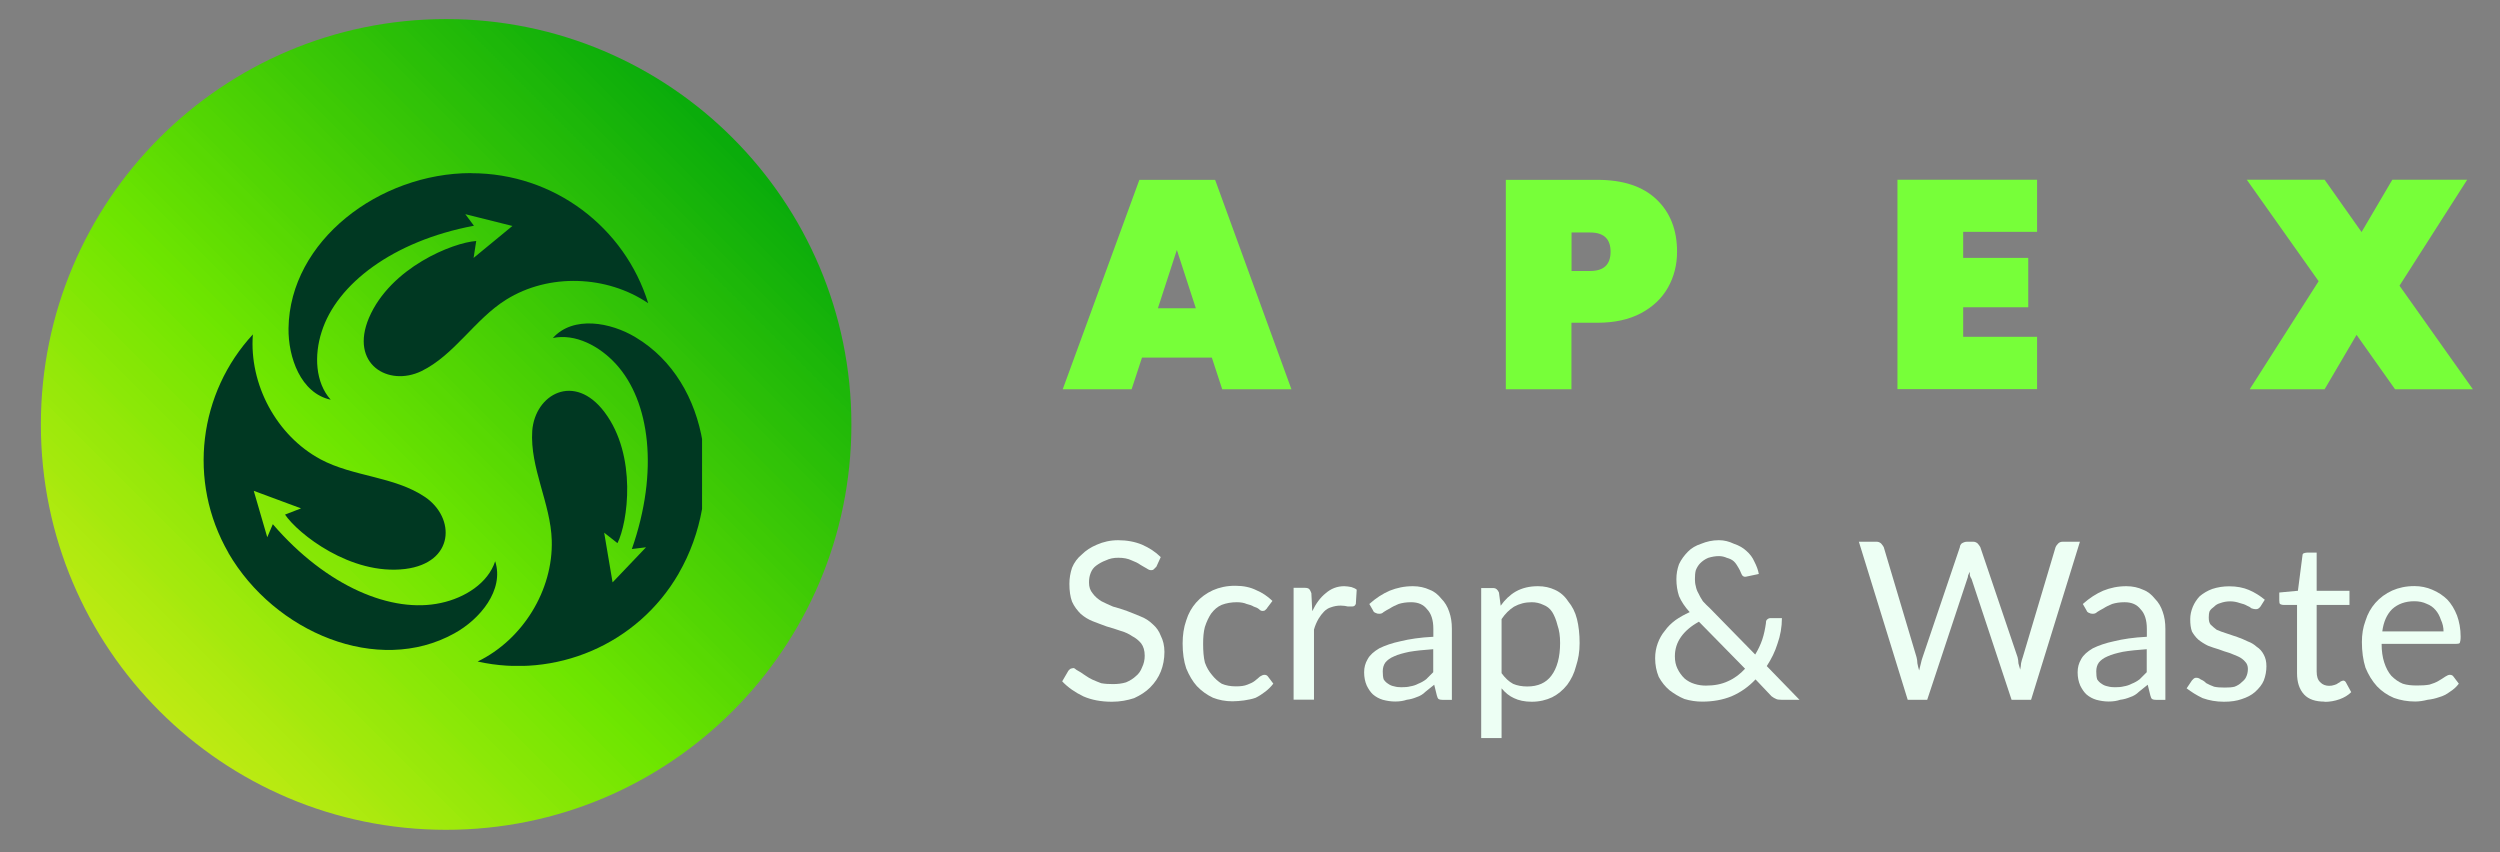 <?xml version="1.0" encoding="UTF-8"?> <svg xmlns="http://www.w3.org/2000/svg" xmlns:xlink="http://www.w3.org/1999/xlink" id="uuid-89734dd7-ce24-440d-b4c8-79364e5ab80e" viewBox="0 0 229.36 78.19"><rect x="0" y="0" width="229.36" height="78.19" fill="#808080" stroke="none"/><defs><style>.uuid-23ec86ce-81ec-4852-829f-7e68f43791ec{fill:none;}.uuid-90d7b4dc-dd32-4373-9103-f57340e86bdb{fill:url(#uuid-bfd385a1-bcc2-47e7-87cf-69ac6841afcf);}.uuid-81bc8aa8-9dac-4788-8e8e-123db57e4aaf{clip-path:url(#uuid-afe6e35e-76e7-49f0-9d38-b138a9f2cc3a);}.uuid-dda5ebae-27ff-44cd-bbb4-608ed4fc5a10{clip-path:url(#uuid-938a6034-7e4f-4c0f-b615-d9468166b33c);}.uuid-d71454f9-3813-46e5-920a-b3cdd651f961{clip-path:url(#uuid-3f19be1b-5d4d-4891-b9a8-b5e9b0af7abd);}.uuid-71262741-615f-445b-a7d6-f81539c40144{clip-path:url(#uuid-0b21b889-36f3-4658-bc4b-6be92a282484);}.uuid-0a213551-be7e-41b9-9a1e-377335403b42{clip-path:url(#uuid-ac8eb389-948b-4319-9c53-83d701025e3e);}.uuid-774b56ab-d74e-44a6-87b7-61ab9871ef02{fill:#77ff39;}.uuid-e867d076-0d87-4d34-9958-dd285a3093f3{clip-path:url(#uuid-d3e52f16-0abc-41b1-a62d-b7b60a82523d);}.uuid-8fa6c8dd-9bcf-4dfa-aa3c-0ffb431b1e75{clip-path:url(#uuid-82bc5491-bea3-4a80-8a4e-85dd33999c02);}.uuid-4b4c59cb-23cb-42b4-aa5e-ba03f01b89a5{clip-path:url(#uuid-fea3ff23-bf74-41de-bc02-67cf4a6a2f8f);}.uuid-81901936-c41a-4f55-a232-2243724a8871{clip-path:url(#uuid-b413d63a-3433-4020-b72d-2cee72a5187d);}.uuid-d8fca6f8-94bc-49b7-8bbf-81296210c2a1{fill:#003822;}.uuid-f40a8b0d-cb61-429f-8b78-5a335e68c30d{clip-path:url(#uuid-a0bdd6ae-d1c2-4ca0-935f-c04d5b9b0751);}.uuid-62e50968-cd49-4703-8509-7b6645e15490{fill:#edfff4;}.uuid-23fb7397-b27d-42d2-b179-9fead3783aa2{clip-path:url(#uuid-86041201-2ad0-4656-b417-c270c5d3e112);}.uuid-bcfe1af3-d7d3-4d7b-9a8e-764e290468a4{clip-path:url(#uuid-768a8df0-ebbd-4e82-8eb9-b89274a28bfe);}</style><clipPath id="uuid-0b21b889-36f3-4658-bc4b-6be92a282484"><rect class="uuid-23ec86ce-81ec-4852-829f-7e68f43791ec" width="83.4" height="78.19"></rect></clipPath><clipPath id="uuid-ac8eb389-948b-4319-9c53-83d701025e3e"><rect class="uuid-23ec86ce-81ec-4852-829f-7e68f43791ec" x="3.75" y="1.75" width="74.36" height="74.38"></rect></clipPath><clipPath id="uuid-3f19be1b-5d4d-4891-b9a8-b5e9b0af7abd"><path class="uuid-23ec86ce-81ec-4852-829f-7e68f43791ec" d="M40.93,1.75C20.38,1.75,3.75,18.41,3.75,38.95s16.64,37.18,37.18,37.18,37.18-16.66,37.18-37.18S61.45,1.75,40.93,1.75Z"></path></clipPath><clipPath id="uuid-a0bdd6ae-d1c2-4ca0-935f-c04d5b9b0751"><rect class="uuid-23ec86ce-81ec-4852-829f-7e68f43791ec" width="78.19" height="78.19"></rect></clipPath><clipPath id="uuid-afe6e35e-76e7-49f0-9d38-b138a9f2cc3a"><rect class="uuid-23ec86ce-81ec-4852-829f-7e68f43791ec" x="3.75" y="1.75" width="74.36" height="74.38"></rect></clipPath><clipPath id="uuid-d3e52f16-0abc-41b1-a62d-b7b60a82523d"><path class="uuid-23ec86ce-81ec-4852-829f-7e68f43791ec" d="M40.93,1.75C20.38,1.75,3.75,18.41,3.75,38.95s16.64,37.18,37.18,37.18,37.18-16.66,37.18-37.18S61.45,1.75,40.93,1.75Z"></path></clipPath><linearGradient id="uuid-bfd385a1-bcc2-47e7-87cf-69ac6841afcf" x1="4867.22" y1="-2922.99" x2="5869.76" y2="-1920.45" gradientTransform="translate(-357.33 -140.71) scale(.07 -.07)" gradientUnits="userSpaceOnUse"><stop offset="0" stop-color="#faee21"></stop><stop offset="0" stop-color="#f9ee21"></stop><stop offset="0" stop-color="#f8ee20"></stop><stop offset=".01" stop-color="#f7ee20"></stop><stop offset=".02" stop-color="#f6ee20"></stop><stop offset=".02" stop-color="#f5ee20"></stop><stop offset=".02" stop-color="#f3ee1f"></stop><stop offset=".03" stop-color="#f2ee1f"></stop><stop offset=".03" stop-color="#f1ed1f"></stop><stop offset=".04" stop-color="#f0ed1f"></stop><stop offset=".04" stop-color="#efed1e"></stop><stop offset=".04" stop-color="#eeed1e"></stop><stop offset=".05" stop-color="#eded1e"></stop><stop offset=".05" stop-color="#eced1e"></stop><stop offset=".05" stop-color="#ebed1d"></stop><stop offset=".06" stop-color="#eaed1d"></stop><stop offset=".06" stop-color="#e9ed1d"></stop><stop offset=".07" stop-color="#e8ed1d"></stop><stop offset=".07" stop-color="#e6ed1c"></stop><stop offset=".07" stop-color="#e5ed1c"></stop><stop offset=".08" stop-color="#e4ed1c"></stop><stop offset=".08" stop-color="#e3ed1c"></stop><stop offset=".09" stop-color="#e2ed1b"></stop><stop offset=".09" stop-color="#e1ed1b"></stop><stop offset=".09" stop-color="#e0ec1b"></stop><stop offset=".1" stop-color="#dfec1b"></stop><stop offset=".1" stop-color="#deec1a"></stop><stop offset=".11" stop-color="#ddec1a"></stop><stop offset=".11" stop-color="#dcec1a"></stop><stop offset=".11" stop-color="#dbec1a"></stop><stop offset=".12" stop-color="#d9ec19"></stop><stop offset=".12" stop-color="#d8ec19"></stop><stop offset=".12" stop-color="#d7ec19"></stop><stop offset=".13" stop-color="#d6ec18"></stop><stop offset=".13" stop-color="#d5ec18"></stop><stop offset=".14" stop-color="#d4ec18"></stop><stop offset=".14" stop-color="#d3ec18"></stop><stop offset=".14" stop-color="#d2ec17"></stop><stop offset=".15" stop-color="#d1ec17"></stop><stop offset=".15" stop-color="#d0ec17"></stop><stop offset=".16" stop-color="#cfeb17"></stop><stop offset=".16" stop-color="#cdeb16"></stop><stop offset=".16" stop-color="#cceb16"></stop><stop offset=".17" stop-color="#cbeb16"></stop><stop offset=".17" stop-color="#caeb16"></stop><stop offset=".18" stop-color="#c9eb15"></stop><stop offset=".18" stop-color="#c8eb15"></stop><stop offset=".18" stop-color="#c7eb15"></stop><stop offset=".19" stop-color="#c6eb15"></stop><stop offset=".19" stop-color="#c5eb14"></stop><stop offset=".2" stop-color="#c4eb14"></stop><stop offset=".2" stop-color="#c3eb14"></stop><stop offset=".2" stop-color="#c2eb14"></stop><stop offset=".21" stop-color="#c0eb13"></stop><stop offset=".21" stop-color="#bfeb13"></stop><stop offset=".21" stop-color="#beeb13"></stop><stop offset=".22" stop-color="#bdea13"></stop><stop offset=".22" stop-color="#bcea12"></stop><stop offset=".23" stop-color="#bbea12"></stop><stop offset=".23" stop-color="#baea12"></stop><stop offset=".23" stop-color="#b9ea12"></stop><stop offset=".24" stop-color="#b8ea11"></stop><stop offset=".24" stop-color="#b7ea11"></stop><stop offset=".25" stop-color="#b6ea11"></stop><stop offset=".25" stop-color="#b4ea10"></stop><stop offset=".25" stop-color="#b3ea10"></stop><stop offset=".26" stop-color="#b2ea10"></stop><stop offset=".26" stop-color="#b1ea10"></stop><stop offset=".27" stop-color="#b0ea0f"></stop><stop offset=".27" stop-color="#afea0f"></stop><stop offset=".27" stop-color="#aeea0f"></stop><stop offset=".28" stop-color="#adea0f"></stop><stop offset=".28" stop-color="#ace90e"></stop><stop offset=".29" stop-color="#abe90e"></stop><stop offset=".29" stop-color="#aae90e"></stop><stop offset=".29" stop-color="#a9e90e"></stop><stop offset=".3" stop-color="#a7e90d"></stop><stop offset=".3" stop-color="#a6e90d"></stop><stop offset=".3" stop-color="#a5e90d"></stop><stop offset=".31" stop-color="#a4e90d"></stop><stop offset=".31" stop-color="#a3e90c"></stop><stop offset=".32" stop-color="#a2e90c"></stop><stop offset=".32" stop-color="#a1e90c"></stop><stop offset=".32" stop-color="#a0e90c"></stop><stop offset=".33" stop-color="#9fe90b"></stop><stop offset=".33" stop-color="#9ee90b"></stop><stop offset=".34" stop-color="#9de90b"></stop><stop offset=".34" stop-color="#9ce90b"></stop><stop offset=".34" stop-color="#9ae90a"></stop><stop offset=".35" stop-color="#99e80a"></stop><stop offset=".35" stop-color="#98e80a"></stop><stop offset=".36" stop-color="#97e80a"></stop><stop offset=".36" stop-color="#96e809"></stop><stop offset=".36" stop-color="#95e809"></stop><stop offset=".37" stop-color="#94e809"></stop><stop offset=".37" stop-color="#93e809"></stop><stop offset=".38" stop-color="#92e808"></stop><stop offset=".38" stop-color="#91e808"></stop><stop offset=".38" stop-color="#90e808"></stop><stop offset=".39" stop-color="#8ee807"></stop><stop offset=".39" stop-color="#8de807"></stop><stop offset=".39" stop-color="#8ce807"></stop><stop offset=".4" stop-color="#8be807"></stop><stop offset=".4" stop-color="#8ae806"></stop><stop offset=".41" stop-color="#89e806"></stop><stop offset=".41" stop-color="#88e706"></stop><stop offset=".41" stop-color="#87e706"></stop><stop offset=".42" stop-color="#86e705"></stop><stop offset=".42" stop-color="#85e705"></stop><stop offset=".43" stop-color="#84e705"></stop><stop offset=".43" stop-color="#83e705"></stop><stop offset=".43" stop-color="#81e704"></stop><stop offset=".44" stop-color="#80e704"></stop><stop offset=".44" stop-color="#7fe704"></stop><stop offset=".45" stop-color="#7ee704"></stop><stop offset=".45" stop-color="#7de703"></stop><stop offset=".45" stop-color="#7ce703"></stop><stop offset=".46" stop-color="#7be703"></stop><stop offset=".46" stop-color="#7ae703"></stop><stop offset=".46" stop-color="#79e702"></stop><stop offset=".47" stop-color="#78e702"></stop><stop offset=".47" stop-color="#77e602"></stop><stop offset=".48" stop-color="#76e602"></stop><stop offset=".48" stop-color="#74e601"></stop><stop offset=".48" stop-color="#73e601"></stop><stop offset=".49" stop-color="#72e601"></stop><stop offset=".49" stop-color="#71e601"></stop><stop offset=".5" stop-color="#70e600"></stop><stop offset=".5" stop-color="#6fe600"></stop><stop offset=".5" stop-color="#6ee600"></stop><stop offset=".51" stop-color="#6de500"></stop><stop offset=".51" stop-color="#6ce500"></stop><stop offset=".52" stop-color="#6ce400"></stop><stop offset=".52" stop-color="#6be400"></stop><stop offset=".52" stop-color="#6ae301"></stop><stop offset=".53" stop-color="#69e301"></stop><stop offset=".53" stop-color="#68e201"></stop><stop offset=".54" stop-color="#67e201"></stop><stop offset=".54" stop-color="#66e101"></stop><stop offset=".54" stop-color="#65e101"></stop><stop offset=".55" stop-color="#65e001"></stop><stop offset=".55" stop-color="#64e001"></stop><stop offset=".55" stop-color="#63df01"></stop><stop offset=".56" stop-color="#62df01"></stop><stop offset=".56" stop-color="#61de01"></stop><stop offset=".57" stop-color="#60de02"></stop><stop offset=".57" stop-color="#5fdd02"></stop><stop offset=".57" stop-color="#5fdd02"></stop><stop offset=".58" stop-color="#5edc02"></stop><stop offset=".58" stop-color="#5ddc02"></stop><stop offset=".59" stop-color="#5cdb02"></stop><stop offset=".59" stop-color="#5bdb02"></stop><stop offset=".59" stop-color="#5ada02"></stop><stop offset=".6" stop-color="#59da02"></stop><stop offset=".6" stop-color="#58d902"></stop><stop offset=".61" stop-color="#58d903"></stop><stop offset=".61" stop-color="#57d803"></stop><stop offset=".61" stop-color="#56d803"></stop><stop offset=".62" stop-color="#55d703"></stop><stop offset=".62" stop-color="#54d703"></stop><stop offset=".62" stop-color="#53d603"></stop><stop offset=".63" stop-color="#52d603"></stop><stop offset=".63" stop-color="#52d503"></stop><stop offset=".64" stop-color="#51d503"></stop><stop offset=".64" stop-color="#50d403"></stop><stop offset=".64" stop-color="#4fd403"></stop><stop offset=".65" stop-color="#4ed304"></stop><stop offset=".65" stop-color="#4dd304"></stop><stop offset=".66" stop-color="#4cd204"></stop><stop offset=".66" stop-color="#4bd204"></stop><stop offset=".66" stop-color="#4bd104"></stop><stop offset=".67" stop-color="#4ad104"></stop><stop offset=".67" stop-color="#49d004"></stop><stop offset=".68" stop-color="#48d004"></stop><stop offset=".68" stop-color="#47cf04"></stop><stop offset=".68" stop-color="#46cf04"></stop><stop offset=".69" stop-color="#45ce05"></stop><stop offset=".69" stop-color="#45ce05"></stop><stop offset=".7" stop-color="#44cd05"></stop><stop offset=".7" stop-color="#43cd05"></stop><stop offset=".7" stop-color="#42cc05"></stop><stop offset=".71" stop-color="#41cc05"></stop><stop offset=".71" stop-color="#40cb05"></stop><stop offset=".71" stop-color="#3fcb05"></stop><stop offset=".72" stop-color="#3eca05"></stop><stop offset=".72" stop-color="#3eca05"></stop><stop offset=".73" stop-color="#3dc905"></stop><stop offset=".73" stop-color="#3cc906"></stop><stop offset=".73" stop-color="#3bc806"></stop><stop offset=".74" stop-color="#3ac806"></stop><stop offset=".74" stop-color="#39c706"></stop><stop offset=".75" stop-color="#38c706"></stop><stop offset=".75" stop-color="#37c606"></stop><stop offset=".75" stop-color="#37c606"></stop><stop offset=".76" stop-color="#36c506"></stop><stop offset=".76" stop-color="#35c506"></stop><stop offset=".77" stop-color="#34c406"></stop><stop offset=".77" stop-color="#33c406"></stop><stop offset=".77" stop-color="#32c307"></stop><stop offset=".78" stop-color="#31c307"></stop><stop offset=".78" stop-color="#31c207"></stop><stop offset=".79" stop-color="#30c207"></stop><stop offset=".79" stop-color="#2fc107"></stop><stop offset=".79" stop-color="#2ec107"></stop><stop offset=".8" stop-color="#2dc007"></stop><stop offset=".8" stop-color="#2cc007"></stop><stop offset=".8" stop-color="#2bbf07"></stop><stop offset=".81" stop-color="#2abf07"></stop><stop offset=".81" stop-color="#2abe08"></stop><stop offset=".82" stop-color="#29be08"></stop><stop offset=".82" stop-color="#28bd08"></stop><stop offset=".82" stop-color="#27bd08"></stop><stop offset=".83" stop-color="#26bc08"></stop><stop offset=".83" stop-color="#25bc08"></stop><stop offset=".84" stop-color="#24bb08"></stop><stop offset=".84" stop-color="#24bb08"></stop><stop offset=".84" stop-color="#23ba08"></stop><stop offset=".85" stop-color="#22ba08"></stop><stop offset=".85" stop-color="#21b908"></stop><stop offset=".86" stop-color="#20b909"></stop><stop offset=".86" stop-color="#1fb809"></stop><stop offset=".86" stop-color="#1eb809"></stop><stop offset=".87" stop-color="#1db709"></stop><stop offset=".87" stop-color="#1db709"></stop><stop offset=".88" stop-color="#1cb609"></stop><stop offset=".88" stop-color="#1bb609"></stop><stop offset=".88" stop-color="#1ab509"></stop><stop offset=".89" stop-color="#19b509"></stop><stop offset=".89" stop-color="#18b409"></stop><stop offset=".89" stop-color="#17b409"></stop><stop offset=".9" stop-color="#17b30a"></stop><stop offset=".9" stop-color="#16b30a"></stop><stop offset=".91" stop-color="#15b20a"></stop><stop offset=".91" stop-color="#14b20a"></stop><stop offset=".91" stop-color="#13b10a"></stop><stop offset=".92" stop-color="#12b10a"></stop><stop offset=".92" stop-color="#11b00a"></stop><stop offset=".93" stop-color="#10b00a"></stop><stop offset=".93" stop-color="#10af0a"></stop><stop offset=".93" stop-color="#0faf0a"></stop><stop offset=".94" stop-color="#0eae0b"></stop><stop offset=".94" stop-color="#0dae0b"></stop><stop offset=".95" stop-color="#0cad0b"></stop><stop offset=".95" stop-color="#0bad0b"></stop><stop offset=".95" stop-color="#0aac0b"></stop><stop offset=".96" stop-color="#0aac0b"></stop><stop offset=".96" stop-color="#09ab0b"></stop><stop offset=".96" stop-color="#08ab0b"></stop><stop offset=".97" stop-color="#07aa0b"></stop><stop offset=".97" stop-color="#06aa0b"></stop><stop offset=".98" stop-color="#05a90b"></stop><stop offset=".98" stop-color="#04a90c"></stop><stop offset=".98" stop-color="#03a80c"></stop><stop offset=".99" stop-color="#03a70c"></stop><stop offset=".99" stop-color="#02a70c"></stop><stop offset="1" stop-color="#01a60c"></stop><stop offset="1" stop-color="#00a60c"></stop></linearGradient><clipPath id="uuid-82bc5491-bea3-4a80-8a4e-85dd33999c02"><rect class="uuid-23ec86ce-81ec-4852-829f-7e68f43791ec" x="43.82" y="29.63" width="20.59" height="31.46"></rect></clipPath><clipPath id="uuid-fea3ff23-bf74-41de-bc02-67cf4a6a2f8f"><rect class="uuid-23ec86ce-81ec-4852-829f-7e68f43791ec" x="17.15" y="26.06" width="29.77" height="36.2"></rect></clipPath><clipPath id="uuid-86041201-2ad0-4656-b417-c270c5d3e112"><rect class="uuid-23ec86ce-81ec-4852-829f-7e68f43791ec" x="26.06" y="15.88" width="36.49" height="25.82"></rect></clipPath><clipPath id="uuid-768a8df0-ebbd-4e82-8eb9-b89274a28bfe"><rect class="uuid-23ec86ce-81ec-4852-829f-7e68f43791ec" x="93.83" y="41.7" width="135.53" height="31.28"></rect></clipPath><clipPath id="uuid-938a6034-7e4f-4c0f-b615-d9468166b33c"><rect class="uuid-23ec86ce-81ec-4852-829f-7e68f43791ec" x="96.46" y="46.91" width="13.01" height="20.85"></rect></clipPath><clipPath id="uuid-b413d63a-3433-4020-b72d-2cee72a5187d"><rect class="uuid-23ec86ce-81ec-4852-829f-7e68f43791ec" x="213.72" y="52.13" width="15.05" height="15.64"></rect></clipPath></defs><g id="uuid-1743cb95-5bd0-4a3a-a8ce-be755995feb1"><g class="uuid-71262741-615f-445b-a7d6-f81539c40144"><g class="uuid-0a213551-be7e-41b9-9a1e-377335403b42"><g class="uuid-d71454f9-3813-46e5-920a-b3cdd651f961"><g class="uuid-f40a8b0d-cb61-429f-8b78-5a335e68c30d"><g id="uuid-43a9b9a4-dc48-42ca-9307-bd4484025d3c"><g class="uuid-81bc8aa8-9dac-4788-8e8e-123db57e4aaf"><g class="uuid-e867d076-0d87-4d34-9958-dd285a3093f3"><path class="uuid-90d7b4dc-dd32-4373-9103-f57340e86bdb" d="M3.75,1.75v74.38h74.36V1.75H3.75Z"></path></g></g></g></g></g></g><g class="uuid-8fa6c8dd-9bcf-4dfa-aa3c-0ffb431b1e75"><path class="uuid-d8fca6f8-94bc-49b7-8bbf-81296210c2a1" d="M62.27,52.6c4.24-7.33,2.93-17.53-3.95-21.65-2.28-1.38-5.72-2.02-7.6.06,2.06-.43,4.28.73,5.8,2.4,3.1,3.4,3.95,9.81,1.45,16.96l1.3-.16-3.07,3.22-.77-4.56,1.22.96c.94-1.87,1.83-8-1.18-12.01-2.77-3.69-6.39-1.65-6.64,1.71-.22,3.4,1.69,6.64,1.79,10.04.14,4.58-2.67,9.12-6.8,11.12,7.07,1.59,14.64-1.49,18.45-8.08"></path></g><g class="uuid-4b4c59cb-23cb-42b4-aa5e-ba03f01b89a5"><path class="uuid-d8fca6f8-94bc-49b7-8bbf-81296210c2a1" d="M20.95,50.72c4.24,7.31,13.72,11.28,20.73,7.39,2.34-1.28,4.6-3.97,3.75-6.62-.65,2-2.77,3.36-4.99,3.83-4.48.98-10.47-1.49-15.41-7.23l-.51,1.2-1.24-4.26,4.34,1.61-1.47.57c1.18,1.75,6.03,5.6,11.02,4.99,4.56-.57,4.62-4.7,1.83-6.6-2.83-1.91-6.58-1.85-9.59-3.46-4.05-2.18-6.56-6.88-6.21-11.46-4.93,5.33-6.05,13.42-2.24,20.04"></path></g><g class="uuid-23fb7397-b27d-42d2-b179-9fead3783aa2"><path class="uuid-d8fca6f8-94bc-49b7-8bbf-81296210c2a1" d="M43.23,15.88c-8.43,0-16.64,6.21-16.76,14.23-.04,2.67,1.12,5.97,3.87,6.56-1.41-1.57-1.53-4.07-.83-6.23,1.38-4.38,6.54-8.33,13.97-9.73l-.79-1.06,4.32,1.08-3.56,2.93.24-1.55c-2.12.14-7.86,2.42-9.84,7.05-1.79,4.24,1.77,6.35,4.81,4.89,3.05-1.49,4.89-4.76,7.78-6.56,3.91-2.44,9.24-2.24,13.03.33-2.14-6.92-8.59-11.93-16.23-11.93"></path></g></g><g class="uuid-bcfe1af3-d7d3-4d7b-9a8e-764e290468a4"><g class="uuid-dda5ebae-27ff-44cd-bbb4-608ed4fc5a10"><path class="uuid-62e50968-cd49-4703-8509-7b6645e15490" d="M106.09,51.99l-.24.24c-.06.06-.14.08-.24.08-.12,0-.24-.04-.41-.16-.16-.1-.37-.2-.57-.33-.22-.16-.49-.29-.81-.41-.33-.16-.73-.24-1.22-.24-.45,0-.81.08-1.14.24-.33.12-.63.29-.9.49-.22.16-.39.39-.49.65-.12.29-.16.57-.16.9,0,.39.1.71.33.98.2.29.49.53.81.73.33.16.67.33,1.06.49.43.12.86.24,1.3.41.43.16.83.33,1.22.49.43.16.81.41,1.14.73.33.29.57.63.73,1.06.2.39.33.88.33,1.47,0,.65-.12,1.26-.33,1.79-.22.55-.55,1.04-.98,1.47-.39.39-.88.71-1.47.98-.61.2-1.28.33-2.04.33-.98,0-1.85-.16-2.61-.49-.77-.37-1.43-.83-1.95-1.38l.57-.98s.1-.1.16-.16c.1-.04.2-.08.33-.08.04,0,.12.06.24.16.1.06.24.14.41.24.16.12.33.22.49.33.16.12.35.22.57.33.26.12.53.22.81.33.33.06.67.08,1.06.08.43,0,.83-.04,1.22-.16.37-.16.67-.35.9-.57.26-.2.45-.49.57-.81.16-.33.24-.67.24-1.06,0-.49-.12-.86-.33-1.14-.22-.26-.49-.49-.81-.65-.29-.2-.63-.37-1.06-.49-.45-.16-.88-.29-1.3-.41-.45-.16-.88-.33-1.3-.49-.39-.16-.73-.37-1.06-.65-.33-.33-.61-.69-.81-1.14-.16-.43-.24-.98-.24-1.63,0-.49.08-.98.24-1.47.2-.49.51-.9.9-1.22.37-.37.83-.67,1.38-.9.59-.26,1.24-.41,1.95-.41.81,0,1.55.14,2.2.41.65.29,1.22.65,1.71,1.14l-.41.9Z"></path></g><path class="uuid-62e50968-cd49-4703-8509-7b6645e15490" d="M116.24,55.81l-.16.16c-.06.06-.14.08-.24.08-.12,0-.22-.04-.33-.16-.12-.1-.29-.18-.49-.24-.16-.1-.39-.18-.65-.24-.22-.1-.53-.16-.9-.16-.49,0-.96.08-1.38.24-.39.16-.71.45-.98.81-.22.33-.41.73-.57,1.22-.12.45-.16.96-.16,1.55,0,.65.04,1.22.16,1.71.16.45.37.81.65,1.14.26.33.57.61.9.81.37.16.81.24,1.3.24.43,0,.77-.04,1.06-.16.26-.1.49-.2.65-.33.2-.16.37-.29.49-.41.16-.1.29-.16.41-.16.16,0,.26.06.33.16l.49.65c-.22.29-.47.53-.73.73-.29.22-.57.41-.9.57-.33.12-.69.18-1.06.24-.33.04-.69.08-1.06.08-.65,0-1.26-.12-1.79-.33-.55-.26-1.04-.61-1.47-1.06-.39-.43-.71-.98-.98-1.63-.22-.65-.33-1.41-.33-2.28,0-.75.1-1.47.33-2.12.2-.65.51-1.18.9-1.63.43-.49.94-.86,1.55-1.14.59-.26,1.26-.41,2.04-.41s1.41.14,1.95.41c.53.22,1.02.55,1.47.98l-.49.65Z"></path><path class="uuid-62e50968-cd49-4703-8509-7b6645e15490" d="M120.4,56.06c.33-.69.73-1.24,1.22-1.63.49-.43,1.06-.65,1.71-.65.2,0,.43.04.65.08.2.06.37.14.49.24l-.08,1.3c-.06.16-.16.24-.33.24h-.41c-.16-.04-.39-.08-.65-.08-.33,0-.63.06-.9.16-.22.06-.45.2-.65.41-.16.16-.33.39-.49.65-.16.29-.31.61-.41.98v6.43h-1.87v-10.26h1.06c.2,0,.35.06.41.16.04.06.1.16.16.33l.08,1.63Z"></path><path class="uuid-62e50968-cd49-4703-8509-7b6645e15490" d="M131.49,59.56c-.88.06-1.61.14-2.2.24-.55.12-1.02.24-1.38.41-.39.16-.65.37-.81.57-.16.22-.24.49-.24.81,0,.29.02.53.08.73.1.16.24.31.41.41.16.12.35.2.57.24.2.06.43.08.65.08.33,0,.59-.02.81-.08.26-.04.51-.12.73-.24.26-.1.51-.24.73-.41.2-.2.43-.43.65-.65v-2.12ZM125.63,55.41c.59-.53,1.22-.94,1.87-1.22.65-.26,1.34-.41,2.12-.41.59,0,1.1.12,1.55.33.43.16.77.45,1.06.81.33.33.57.73.73,1.22.16.45.24.96.24,1.55v6.52h-.81c-.16,0-.31-.02-.41-.08-.06-.04-.12-.16-.16-.33l-.24-.98c-.29.22-.55.45-.81.65-.22.22-.49.39-.81.49-.29.12-.57.2-.9.24-.29.1-.63.16-1.06.16-.39,0-.77-.06-1.14-.16-.33-.1-.63-.26-.9-.49-.22-.2-.41-.49-.57-.81-.16-.37-.24-.77-.24-1.22s.1-.83.33-1.22c.2-.37.57-.69,1.06-.98.53-.26,1.18-.49,1.95-.65.81-.2,1.81-.35,3.01-.41v-.73c0-.81-.2-1.41-.57-1.79-.33-.43-.81-.65-1.47-.65-.45,0-.81.06-1.14.16-.29.12-.55.24-.81.41-.22.12-.41.22-.57.33-.12.12-.24.16-.41.16-.12,0-.22-.02-.33-.08-.12-.04-.2-.12-.24-.24l-.33-.57Z"></path><path class="uuid-62e50968-cd49-4703-8509-7b6645e15490" d="M137.76,61.76c.33.45.67.77,1.06.98.37.16.81.24,1.3.24.98,0,1.71-.33,2.2-.98.53-.69.81-1.71.81-3.01,0-.65-.08-1.18-.24-1.63-.12-.49-.29-.9-.49-1.22-.22-.33-.49-.53-.81-.65-.33-.16-.69-.24-1.06-.24-.61,0-1.14.14-1.63.41-.45.29-.81.65-1.14,1.14v4.97ZM137.68,55.57c.37-.53.83-.98,1.38-1.3.59-.33,1.26-.49,2.04-.49.59,0,1.1.12,1.55.33.49.22.9.57,1.22,1.06.37.45.65.98.81,1.63s.24,1.38.24,2.2-.12,1.47-.33,2.12c-.16.65-.45,1.22-.81,1.71-.39.49-.86.88-1.38,1.14-.55.26-1.18.41-1.87.41-.65,0-1.2-.12-1.63-.33-.45-.2-.81-.51-1.14-.9v4.56h-1.87v-13.76h1.14c.2,0,.37.14.49.41l.16,1.22Z"></path><path class="uuid-62e50968-cd49-4703-8509-7b6645e15490" d="M155.86,57.04c-.71.39-1.26.86-1.63,1.38-.39.55-.57,1.14-.57,1.79,0,.45.08.81.24,1.14s.37.63.65.9c.26.22.57.39.9.49.37.12.73.16,1.06.16.75,0,1.43-.12,2.04-.41.59-.26,1.1-.65,1.55-1.14l-4.24-4.32ZM165.14,64.2h-1.71c-.22,0-.39-.02-.49-.08-.12-.04-.24-.12-.41-.24l-1.47-1.55c-.61.65-1.34,1.18-2.2,1.55-.81.33-1.71.49-2.69.49-.55,0-1.1-.08-1.63-.24-.49-.2-.96-.49-1.38-.81-.39-.33-.71-.73-.98-1.22-.22-.53-.33-1.1-.33-1.71,0-.49.08-.94.24-1.38.16-.43.37-.81.65-1.14.26-.37.59-.69.98-.98.37-.26.81-.51,1.3-.73-.45-.49-.77-.98-.98-1.47-.16-.49-.24-1-.24-1.55,0-.49.08-.94.24-1.38.2-.43.49-.81.81-1.14s.73-.57,1.22-.73c.49-.2,1.02-.33,1.63-.33.49,0,.94.12,1.38.33.49.16.86.39,1.14.65.33.29.57.61.73.98.2.39.35.77.41,1.14l-1.14.24c-.22.06-.39-.04-.49-.33-.06-.16-.14-.33-.24-.49-.12-.2-.24-.41-.41-.57s-.39-.26-.65-.33c-.22-.1-.47-.16-.73-.16-.33,0-.65.06-.98.16-.29.12-.53.29-.73.49-.16.16-.31.39-.41.65-.06.22-.08.49-.08.81,0,.22.02.45.08.65.04.22.12.45.24.65.1.22.24.47.41.73.2.22.43.45.65.65l4.15,4.24c.26-.43.49-.9.65-1.38s.26-.98.33-1.47c0-.16.02-.26.08-.33.1-.1.2-.16.33-.16h1.06c0,.81-.14,1.61-.41,2.36-.22.71-.55,1.38-.98,2.04l3.01,3.1Z"></path><path class="uuid-62e50968-cd49-4703-8509-7b6645e15490" d="M190.82,49.7l-4.48,14.5h-1.79l-3.67-11.08c-.06-.1-.12-.2-.16-.33v-.33c-.06.12-.12.22-.16.33,0,.12-.04.22-.08.33l-3.67,11.08h-1.79l-4.48-14.5h1.63c.16,0,.29.06.41.16.1.12.18.22.24.33l3.01,10.1c.04.16.08.37.08.57.04.22.1.45.16.65.04-.2.1-.43.16-.65.04-.2.1-.41.16-.57l3.42-10.1c0-.1.04-.2.16-.33.16-.1.33-.16.49-.16h.57c.16,0,.29.06.41.16.1.12.18.22.24.33l3.42,10.1c.04.16.08.37.08.57.04.16.1.37.16.57.04-.2.08-.41.08-.57.04-.2.1-.41.16-.57l3.01-10.1c.04-.1.12-.2.24-.33.1-.1.24-.16.41-.16h1.55Z"></path><path class="uuid-62e50968-cd49-4703-8509-7b6645e15490" d="M196.95,59.56c-.88.06-1.61.14-2.2.24-.55.12-1.02.24-1.38.41-.39.16-.65.37-.81.57-.16.22-.24.49-.24.81,0,.29.02.53.08.73.1.16.24.31.41.41.16.12.35.2.57.24.2.06.43.08.65.08.33,0,.59-.02.81-.08.26-.04.51-.12.73-.24.26-.1.51-.24.73-.41.2-.2.43-.43.65-.65v-2.12ZM191.09,55.41c.59-.53,1.22-.94,1.87-1.22.65-.26,1.34-.41,2.12-.41.59,0,1.1.12,1.55.33.43.16.77.45,1.06.81.33.33.57.73.73,1.22.16.45.24.96.24,1.55v6.52h-.81c-.16,0-.31-.02-.41-.08-.06-.04-.12-.16-.16-.33l-.24-.98c-.29.22-.55.45-.81.65-.22.22-.49.39-.81.49-.29.12-.57.2-.9.24-.29.1-.63.16-1.06.16-.39,0-.77-.06-1.14-.16-.33-.1-.63-.26-.9-.49-.22-.2-.41-.49-.57-.81-.16-.37-.24-.77-.24-1.22s.1-.83.33-1.22c.2-.37.57-.69,1.06-.98.53-.26,1.18-.49,1.95-.65.81-.2,1.81-.35,3.01-.41v-.73c0-.81-.2-1.41-.57-1.79-.33-.43-.81-.65-1.47-.65-.45,0-.81.06-1.14.16-.29.12-.55.24-.81.41-.22.12-.41.22-.57.33-.12.12-.24.16-.41.16-.12,0-.22-.02-.33-.08-.12-.04-.2-.12-.24-.24l-.33-.57Z"></path><path class="uuid-62e50968-cd49-4703-8509-7b6645e15490" d="M207.38,55.65c-.12.16-.24.24-.41.24-.12,0-.24-.02-.41-.08-.12-.1-.24-.18-.41-.24-.16-.1-.39-.18-.65-.24-.29-.1-.57-.16-.9-.16s-.63.06-.9.16c-.22.06-.41.16-.57.33-.16.12-.31.24-.41.41-.06.16-.08.37-.08.57,0,.29.04.49.16.65.16.16.35.33.57.49.26.12.57.22.9.33.33.12.65.22.98.33.33.12.65.24.98.41.33.12.59.29.81.49.26.16.49.41.65.73.16.29.24.63.24,1.06s-.08.88-.24,1.3c-.16.39-.45.73-.81,1.06-.33.29-.73.49-1.22.65-.45.16-.98.24-1.63.24-.71,0-1.36-.12-1.95-.33-.55-.26-1.04-.57-1.47-.9l.49-.73s.1-.1.16-.16c.04-.04.12-.08.24-.08.16,0,.29.06.41.16.16.06.33.16.49.33.2.12.45.22.73.33.26.06.59.08.98.08.37,0,.67-.02.9-.08.26-.1.49-.24.65-.41.2-.16.35-.33.41-.49.1-.2.16-.45.16-.73,0-.26-.08-.49-.24-.65-.16-.2-.39-.37-.65-.49-.22-.1-.49-.2-.81-.33-.33-.1-.65-.2-.98-.33-.33-.1-.65-.2-.98-.33-.33-.16-.63-.35-.9-.57-.22-.2-.41-.45-.57-.73-.12-.33-.16-.69-.16-1.14,0-.37.08-.75.24-1.14.16-.37.37-.69.65-.98.33-.26.69-.49,1.14-.65.49-.16,1-.24,1.55-.24.69,0,1.3.12,1.79.33.53.22,1.02.53,1.47.9l-.41.65Z"></path><path class="uuid-62e50968-cd49-4703-8509-7b6645e15490" d="M213.26,64.37c-.81,0-1.45-.2-1.87-.65-.45-.49-.65-1.14-.65-1.95v-6.27h-1.22c-.12,0-.22-.02-.33-.08-.06-.04-.08-.16-.08-.33v-.73l1.71-.16.41-3.18c0-.1.02-.18.08-.24.1-.04.2-.08.33-.08h.9v3.5h3.01v1.3h-3.01v6.11c0,.45.1.77.33.98.2.22.49.33.81.33.16,0,.33-.02.49-.08.16-.04.26-.1.33-.16.1-.04.18-.1.24-.16.1-.04.18-.08.24-.08.1,0,.18.06.24.16l.49.9c-.29.29-.63.49-1.06.65-.45.16-.9.24-1.38.24Z"></path><g class="uuid-81901936-c41a-4f55-a232-2243724a8871"><path class="uuid-62e50968-cd49-4703-8509-7b6645e15490" d="M224.18,57.93c0-.37-.08-.73-.24-1.06-.12-.37-.29-.67-.49-.9-.22-.26-.49-.45-.81-.57-.33-.16-.71-.24-1.14-.24-.81,0-1.51.24-2.04.73-.49.49-.79,1.18-.9,2.04h5.62ZM225.57,62.74c-.22.29-.49.53-.81.73-.29.22-.61.39-.98.49-.33.12-.69.2-1.06.24-.39.1-.77.16-1.14.16-.71,0-1.36-.12-1.95-.33-.61-.26-1.12-.61-1.55-1.06-.45-.49-.79-1.06-1.06-1.71-.22-.69-.33-1.49-.33-2.36,0-.69.1-1.34.33-1.95.2-.65.51-1.18.9-1.63.43-.49.94-.86,1.55-1.14.59-.26,1.26-.41,2.04-.41.59,0,1.14.12,1.63.33.53.22,1,.53,1.38.9.37.39.67.88.9,1.47.2.55.33,1.2.33,1.95,0,.29-.04.47-.08.57-.06.06-.16.08-.33.08h-6.84c0,.65.08,1.22.24,1.71s.37.9.65,1.22c.33.33.67.57,1.06.73.37.12.81.16,1.3.16.43,0,.81-.02,1.14-.08.33-.1.59-.2.81-.33.26-.16.49-.29.65-.41.16-.1.29-.16.41-.16.16,0,.26.06.33.16l.49.65Z"></path></g></g><path class="uuid-774b56ab-d74e-44a6-87b7-61ab9871ef02" d="M111.17,32.81h-6.4l-.95,2.9h-6.32l7.03-19.21h6.95l7,19.21h-6.35l-.95-2.9ZM109.71,28.28l-1.74-5.35-1.74,5.35h3.47Z"></path><path class="uuid-774b56ab-d74e-44a6-87b7-61ab9871ef02" d="M144.17,29.6v6.11h-6.02v-19.21h8.41c2.35,0,4.16.6,5.41,1.79,1.26,1.19,1.89,2.8,1.89,4.8,0,1.21-.28,2.31-.84,3.3s-1.39,1.77-2.48,2.35c-1.1.58-2.42.87-3.98.87h-2.39ZM147.76,23.09c0-1.18-.63-1.76-1.87-1.76h-1.71v3.53h1.71c1.25,0,1.87-.59,1.87-1.76Z"></path><path class="uuid-774b56ab-d74e-44a6-87b7-61ab9871ef02" d="M180.11,21.27v2.39h5.97v4.53h-5.97v2.71h6.78v4.8h-12.81v-19.21h12.81v4.78h-6.78Z"></path><path class="uuid-774b56ab-d74e-44a6-87b7-61ab9871ef02" d="M219.73,35.71l-3.53-4.99-2.93,4.99h-6.87l6.32-9.91-6.59-9.31h7.14l3.39,4.8,2.82-4.8h6.87l-6.21,9.72,6.73,9.5h-7.14Z"></path></g></svg> 